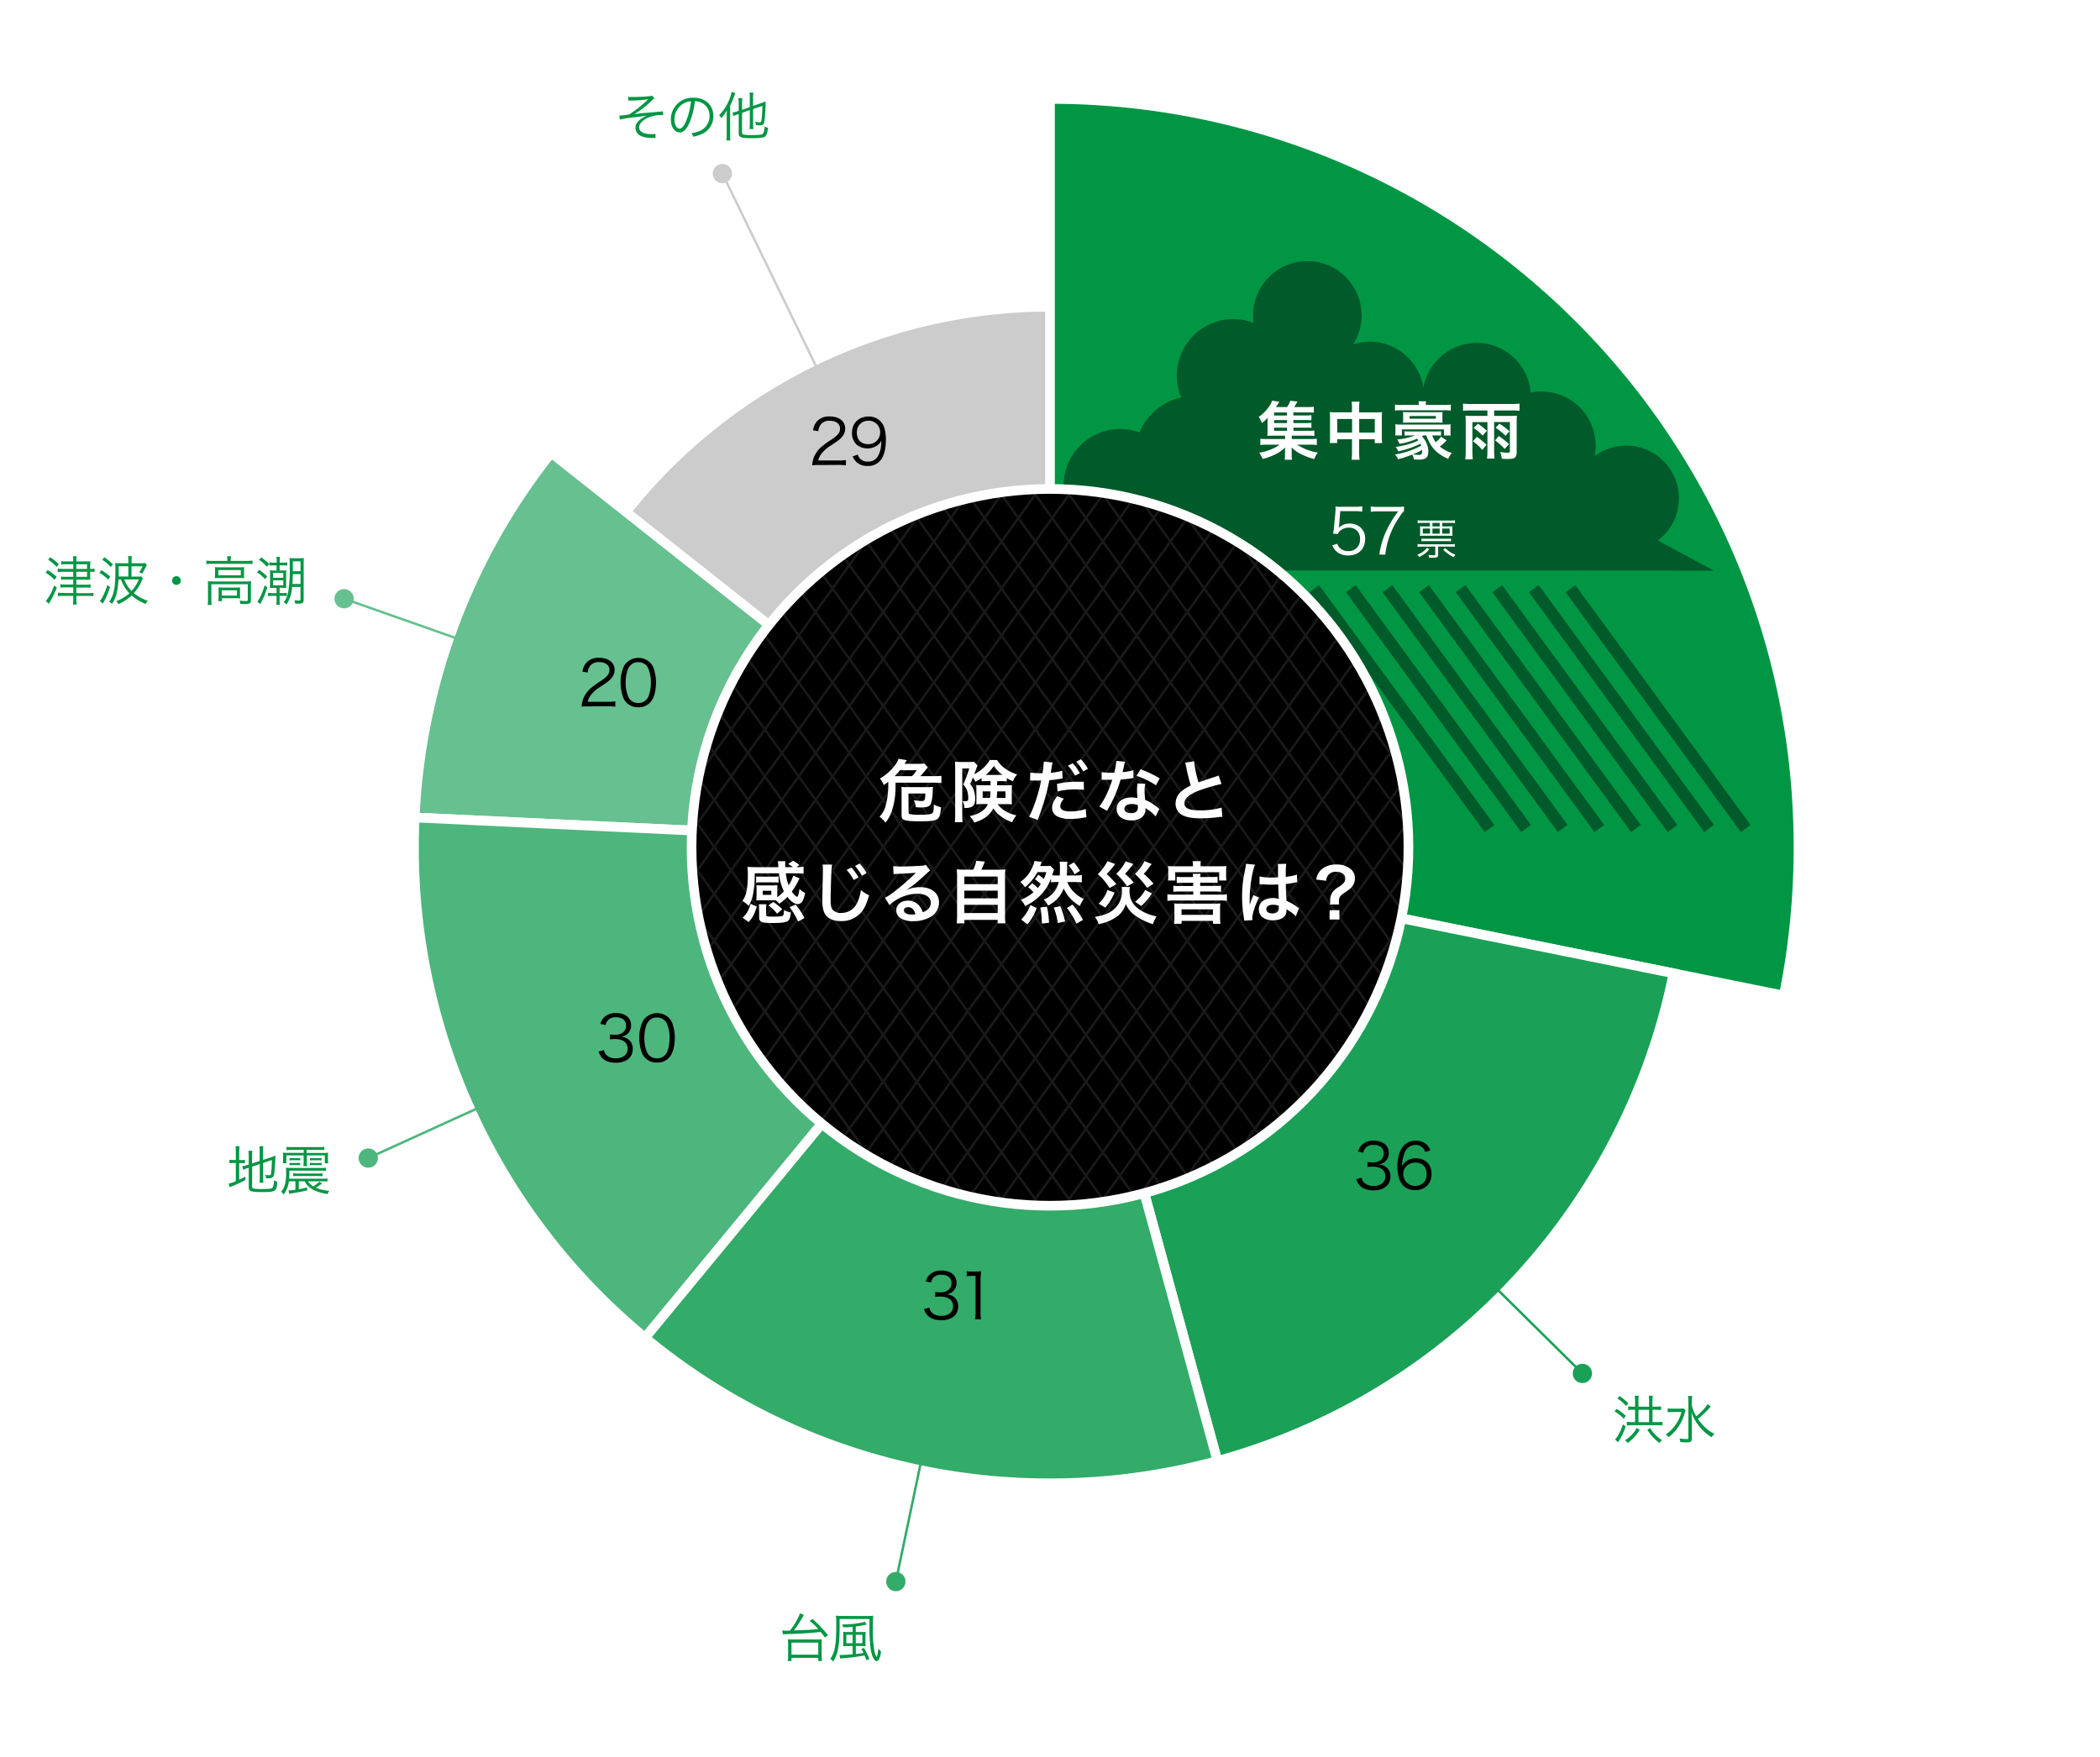 <svg xmlns="http://www.w3.org/2000/svg" xmlns:xlink="http://www.w3.org/1999/xlink" viewBox="0 0 870 727.91" role="img" aria-labelledby="g06"><defs><style>.cls-1,.cls-23,.cls-24,.cls-3,.cls-4,.cls-5,.cls-6,.cls-7,.cls-8{stroke:#fff;}.cls-1,.cls-10,.cls-11,.cls-12,.cls-19,.cls-23,.cls-24,.cls-3,.cls-4,.cls-5,.cls-6,.cls-7,.cls-8,.cls-9{stroke-miterlimit:10;}.cls-1,.cls-24,.cls-3,.cls-4,.cls-5,.cls-6,.cls-7,.cls-8{stroke-width:4px;}.cls-2{fill:#fff;}.cls-18,.cls-3{fill:#ccc;}.cls-25,.cls-4{fill:#009644;}.cls-17,.cls-5{fill:#66c08f;}.cls-16,.cls-6{fill:#4db67c;}.cls-14,.cls-7{fill:#1aa157;}.cls-15,.cls-8{fill:#33ab69;}.cls-10,.cls-11,.cls-12,.cls-13,.cls-19,.cls-23,.cls-24,.cls-9{fill:none;}.cls-9{stroke:#1aa157;}.cls-10{stroke:#33ab69;}.cls-11{stroke:#4db67c;}.cls-12{stroke:#66c08f;}.cls-13{stroke:#ccc;stroke-linecap:round;stroke-linejoin:round;}.cls-19{stroke:#000;stroke-width:5px;}.cls-19,.cls-20{opacity:0.4;}.cls-21{clip-path:url(#clip-path);}.cls-22{opacity:0.1;}</style><clipPath id="clip-path"><circle class="cls-1" cx="435" cy="351.1" r="148.5"/></clipPath></defs><title id="g06">グラフ：危険だなと感じる自然災害は？</title><g id="レイヤー_2" data-name="レイヤー 2"><g id="graph"><rect class="cls-2" width="870" height="727.91"/><circle class="cls-3" cx="435" cy="351.1" r="224"/><path class="cls-4" d="M739,412.51a311.49,311.49,0,0,0,6.09-61.41C745.08,179.85,606.25,41,435,41V351.1Z"/><path class="cls-5" d="M171.8,338.73,435,351.1,228.36,187.61A262.24,262.24,0,0,0,171.8,338.73Z"/><path class="cls-6" d="M171.8,338.73c-.19,4.1-.3,8.22-.3,12.37a263,263,0,0,0,95.74,203.2L435,351.1Z"/><path class="cls-7" d="M693.32,403.29,435,351.1l69.36,254.26A263.87,263.87,0,0,0,693.32,403.29Z"/><path class="cls-8" d="M435,614.6a263.76,263.76,0,0,0,69.36-9.24L435,351.1,267.24,554.3A262.42,262.42,0,0,0,435,614.6Z"/><line class="cls-9" x1="435" y1="351.1" x2="655.56" y2="569.08"/><line class="cls-10" x1="435" y1="351.1" x2="371.14" y2="655.33"/><line class="cls-11" x1="152.56" y1="479.85" x2="435" y2="351.1"/><line class="cls-12" x1="435" y1="351.1" x2="142.56" y2="248.08"/><line class="cls-13" x1="435" y1="351.1" x2="299.28" y2="71.93"/><circle class="cls-14" cx="655.56" cy="569.08" r="4"/><circle class="cls-15" cx="371.14" cy="655.33" r="4"/><circle class="cls-16" cx="152.56" cy="479.85" r="4"/><circle class="cls-17" cx="142.56" cy="248.08" r="4"/><circle class="cls-18" cx="299.28" cy="71.93" r="4"/><line class="cls-19" x1="544.45" y1="243.9" x2="617.07" y2="343.28"/><line class="cls-19" x1="559.61" y1="243.9" x2="632.23" y2="343.28"/><line class="cls-19" x1="574.78" y1="243.9" x2="647.4" y2="343.28"/><line class="cls-19" x1="589.94" y1="243.9" x2="662.56" y2="343.28"/><line class="cls-19" x1="605.11" y1="243.9" x2="677.73" y2="343.28"/><line class="cls-19" x1="620.27" y1="243.9" x2="692.89" y2="343.28"/><line class="cls-19" x1="635.44" y1="243.9" x2="708.06" y2="343.28"/><line class="cls-19" x1="650.61" y1="243.9" x2="723.22" y2="343.28"/><path class="cls-20" d="M710,236.46l-23.17-12.52A21.8,21.8,0,1,0,660.64,189a22.45,22.45,0,0,0-26.51-26.34,22.42,22.42,0,0,0-44.45-1.91,22.41,22.41,0,0,0-29.07-18.07,22.48,22.48,0,1,0-41.26-8.9,23.41,23.41,0,0,0-30,30.87,24.47,24.47,0,0,0-17.23,14.55,23.41,23.41,0,1,0-2.83,44.8,28.82,28.82,0,0,0,23.69,12.4h161.4c.7,0,1.39,0,2.08-.08l0,.08Z"/><circle cx="435" cy="351.1" r="148.5"/><g class="cls-21"><g class="cls-22"><line class="cls-23" x1="161.3" y1="202.71" x2="374.49" y2="499.11"/><line class="cls-23" x1="175.3" y1="202.71" x2="388.49" y2="499.11"/><line class="cls-23" x1="189.3" y1="202.71" x2="402.49" y2="499.11"/><line class="cls-23" x1="203.3" y1="202.71" x2="416.49" y2="499.11"/><line class="cls-23" x1="217.3" y1="202.71" x2="430.49" y2="499.11"/><line class="cls-23" x1="231.3" y1="202.71" x2="444.49" y2="499.11"/><line class="cls-23" x1="245.3" y1="202.71" x2="458.49" y2="499.11"/><line class="cls-23" x1="259.3" y1="202.71" x2="472.49" y2="499.11"/><line class="cls-23" x1="273.3" y1="202.71" x2="486.49" y2="499.11"/><line class="cls-23" x1="287.3" y1="202.71" x2="500.49" y2="499.11"/><line class="cls-23" x1="301.3" y1="202.71" x2="514.49" y2="499.11"/><line class="cls-23" x1="315.3" y1="202.71" x2="528.49" y2="499.11"/><line class="cls-23" x1="329.3" y1="202.71" x2="542.49" y2="499.11"/><line class="cls-23" x1="343.3" y1="202.71" x2="556.49" y2="499.11"/><line class="cls-23" x1="357.3" y1="202.71" x2="570.49" y2="499.11"/><line class="cls-23" x1="371.3" y1="202.71" x2="584.49" y2="499.11"/><line class="cls-23" x1="385.3" y1="202.71" x2="598.49" y2="499.11"/><line class="cls-23" x1="399.3" y1="202.71" x2="612.49" y2="499.11"/><line class="cls-23" x1="413.3" y1="202.71" x2="626.49" y2="499.11"/><line class="cls-23" x1="427.3" y1="202.71" x2="640.49" y2="499.11"/><line class="cls-23" x1="441.3" y1="202.71" x2="654.49" y2="499.11"/><line class="cls-23" x1="455.3" y1="202.71" x2="668.49" y2="499.11"/><line class="cls-23" x1="469.3" y1="202.71" x2="682.49" y2="499.11"/><line class="cls-23" x1="483.3" y1="202.71" x2="696.49" y2="499.11"/><line class="cls-23" x1="497.3" y1="202.71" x2="710.49" y2="499.11"/><line class="cls-23" x1="161.3" y1="202.71" x2="374.49" y2="499.11"/><line class="cls-23" x1="710.49" y1="202.71" x2="497.3" y2="499.11"/><line class="cls-23" x1="696.49" y1="202.71" x2="483.3" y2="499.11"/><line class="cls-23" x1="682.49" y1="202.71" x2="469.3" y2="499.11"/><line class="cls-23" x1="668.49" y1="202.71" x2="455.3" y2="499.11"/><line class="cls-23" x1="654.49" y1="202.71" x2="441.3" y2="499.11"/><line class="cls-23" x1="640.49" y1="202.71" x2="427.3" y2="499.11"/><line class="cls-23" x1="626.49" y1="202.71" x2="413.3" y2="499.11"/><line class="cls-23" x1="612.49" y1="202.71" x2="399.3" y2="499.11"/><line class="cls-23" x1="598.49" y1="202.71" x2="385.3" y2="499.11"/><line class="cls-23" x1="584.49" y1="202.71" x2="371.3" y2="499.11"/><line class="cls-23" x1="570.49" y1="202.71" x2="357.3" y2="499.11"/><line class="cls-23" x1="556.49" y1="202.71" x2="343.3" y2="499.11"/><line class="cls-23" x1="542.49" y1="202.71" x2="329.3" y2="499.11"/><line class="cls-23" x1="528.49" y1="202.71" x2="315.3" y2="499.11"/><line class="cls-23" x1="514.49" y1="202.71" x2="301.3" y2="499.11"/><line class="cls-23" x1="500.49" y1="202.71" x2="287.3" y2="499.11"/><line class="cls-23" x1="486.49" y1="202.71" x2="273.3" y2="499.11"/><line class="cls-23" x1="472.49" y1="202.71" x2="259.3" y2="499.11"/><line class="cls-23" x1="458.49" y1="202.71" x2="245.3" y2="499.11"/><line class="cls-23" x1="444.49" y1="202.71" x2="231.3" y2="499.11"/><line class="cls-23" x1="430.49" y1="202.71" x2="217.3" y2="499.11"/><line class="cls-23" x1="416.49" y1="202.71" x2="203.3" y2="499.11"/><line class="cls-23" x1="402.49" y1="202.71" x2="189.3" y2="499.11"/><line class="cls-23" x1="388.49" y1="202.71" x2="175.3" y2="499.11"/><line class="cls-23" x1="374.49" y1="202.71" x2="161.3" y2="499.11"/><line class="cls-23" x1="710.49" y1="202.71" x2="497.3" y2="499.11"/></g></g><circle class="cls-24" cx="435" cy="351.1" r="148.5"/><path class="cls-2" d="M386.62,321.6a24.21,24.21,0,0,0,3.39-.14v3a25.59,25.59,0,0,0-3.22-.14H371v1.43A31,31,0,0,1,369.48,336a14.66,14.66,0,0,1-2.63,4.84,12.54,12.54,0,0,0-2.46-2.41,10.82,10.82,0,0,0,2.55-4.68A32.59,32.59,0,0,0,368,325c0-.48,0-.64,0-1.09a16.72,16.72,0,0,1-1.85,1.37,10.11,10.11,0,0,0-1.62-2.69,20.68,20.68,0,0,0,6.22-5.49,8.85,8.85,0,0,0,1.48-2.69l3.5.56a4.51,4.51,0,0,0-.59.9l-.39.62h5.4a16.92,16.92,0,0,0,2.74-.14l1.46,1.6-.92,1.15a26.87,26.87,0,0,1-2.13,2.49Zm-8.76,0a16.53,16.53,0,0,0,1.9-2.46h-6.89a26.57,26.57,0,0,1-2.24,2.46Zm-1.46,14.84c0,.53.11.73.5.87a18.41,18.41,0,0,0,4.4.28c3.16,0,4.48-.2,5-.73s.53-1.43.56-3.5a11.81,11.81,0,0,0,3,1.12c-.56,5.6-1,5.82-9.35,5.82-3.28,0-5.12-.2-6-.62s-1-.9-1-2.21v-9.41a19.07,19.07,0,0,0-.08-2,18,18,0,0,0,2,.08h9a18.36,18.36,0,0,0,2.1-.08,16,16,0,0,0-.11,1.65,19.79,19.79,0,0,1-.73,5.29c-.48,1.09-1.65,1.57-3.89,1.57-.73,0-1.26,0-2.38-.11a7.62,7.62,0,0,0-.87-2.91,21,21,0,0,0,3.33.36c1.18,0,1.43-.53,1.48-3.11h-7Z"/><path class="cls-2" d="M408.93,323.67c-1.12,0-1.6,0-2.27.08v-1.34a18.26,18.26,0,0,1-2.6,1.54,5.4,5.4,0,0,0-1-1.71c-.59,1.43-.62,1.51-1.12,2.55a8,8,0,0,1,1.51,2.66A11.31,11.31,0,0,1,404,331c0,2.07-.56,3.08-2,3.53a7.39,7.39,0,0,1-2.49.25,5.72,5.72,0,0,0-.78-2.88,10.44,10.44,0,0,0,1.12.11c1,0,1.29-.25,1.29-1.23a11.65,11.65,0,0,0-.28-2.46,6.39,6.39,0,0,0-1.79-3.22,47.14,47.14,0,0,0,2.46-6.69h-2.88V337.5a21.54,21.54,0,0,0,.14,3.16h-3.25a23.37,23.37,0,0,0,.17-3.22V318.24c0-.92,0-1.74-.08-2.63a14.48,14.48,0,0,0,2.13.11h3.86a10.31,10.31,0,0,0,1.9-.11l1.46,1.65c-.22.48-.34.73-.36.81-.14.36-.31.84-.53,1.4a13.62,13.62,0,0,1-.5,1.32,15.87,15.87,0,0,0,3.47-2.3,13.14,13.14,0,0,0,3-3.58h3c1.74,2.77,4.42,4.7,8.34,6a8,8,0,0,0-1.74,2.83,20.45,20.45,0,0,1-2.55-1.32v1.32a21.94,21.94,0,0,0-2.27-.08h-1.76v1.71h3.72c1.12,0,1.71,0,2.44-.08-.06,1.23-.08,1.57-.08,2.24v3.56c0,.56,0,1.32.08,2.21a23.36,23.36,0,0,0-2.63-.11h-3.3c1.71,2.3,4,3.7,7.76,4.68a10.38,10.38,0,0,0-1.74,2.83,17.6,17.6,0,0,1-4.51-2.32,11.91,11.91,0,0,1-3.28-3.44c-1.46,2.83-3.86,4.62-7.92,5.91a8.82,8.82,0,0,0-1.9-2.69,13.05,13.05,0,0,0,5-2,7,7,0,0,0,2.58-3H407a22.72,22.72,0,0,0-2.55.11c0-.25,0-.25.06-.76,0-.25,0-.76,0-1.12v-4.12a17.35,17.35,0,0,0-.08-2,17.48,17.48,0,0,0,2.41.08h3.53v-1.71Zm-1.82,4.23v2.72h3a21.71,21.71,0,0,0,.25-2.72Zm8.18-6.8a17.17,17.17,0,0,1-3.53-3.75,17.66,17.66,0,0,1-3.39,3.75h6.92Zm-2.18,6.8a24.55,24.55,0,0,1-.2,2.72h3.64V327.9Z"/><path class="cls-2" d="M426.84,320.11a22.28,22.28,0,0,0,3.75.25c.34,0,.64,0,1.29,0a34,34,0,0,0,.53-4.28,3.82,3.82,0,0,0,0-.5l3.7.34a19,19,0,0,0-.45,2.18c-.06.34-.11.73-.2,1.23,0,.14-.08.36-.17.87a25.56,25.56,0,0,0,4.79-.84l.14,3.22a1.23,1.23,0,0,1-.25,0l-.64.11a38,38,0,0,1-4.59.59,93.09,93.09,0,0,1-4.87,16.49l-3.53-1.37c1.82-3.25,4.06-10,5-15H431l-.62,0h-2c-.39,0-.9,0-1.12,0a4.14,4.14,0,0,0-.53,0Zm13.89,10.84c-1.12,1.43-1.46,2.1-1.46,3.11,0,1.43,1.4,2.16,4.2,2.16a21.43,21.43,0,0,0,6.36-1l.25,3.42c-.5.06-.64.08-1.37.2a30,30,0,0,1-5.21.48,11.37,11.37,0,0,1-5.63-1.12,4,4,0,0,1-2-3.44c0-1.48.53-2.74,2.07-4.87Zm8.32-3.67a32.56,32.56,0,0,0-10.92.64l-.25-3.11a35.77,35.77,0,0,1,8.34-.9c.84,0,1.48,0,2.77,0Zm-4.62-11a18.16,18.16,0,0,1,2.94,4.12l-2,1a18.91,18.91,0,0,0-2.94-4.17Zm4.34,3.39a20.64,20.64,0,0,0-2.86-4.06l1.88-1a16.21,16.21,0,0,1,2.91,3.95Z"/><path class="cls-2" d="M466.09,315.6a14,14,0,0,0-.45,1.88c-.14.67-.28,1.23-.59,2.46a24.07,24.07,0,0,0,4.48-.78l.08,3.22a5.45,5.45,0,0,0-.9.14c-1,.17-2.72.36-4.45.5a53.61,53.61,0,0,1-3.08,8.12c-.64,1.37-.9,1.88-2,3.84-.36.67-.36.67-.53,1l-3.22-1.79a25.43,25.43,0,0,0,2.72-4.48,43.06,43.06,0,0,0,2.63-6.61l-1.76,0c-.36,0-.53,0-1.12,0l-1.48,0v-3.19a19.46,19.46,0,0,0,3.78.25c.34,0,.81,0,1.43,0a28.61,28.61,0,0,0,.84-4.87Zm12.68,22.68a16.93,16.93,0,0,0-4.28-3.47c0,.25.06.45.06.56a4.48,4.48,0,0,1-1.2,3,6.47,6.47,0,0,1-4.65,1.57c-3.7,0-6.1-1.85-6.1-4.7s2.49-4.82,6-4.82a13.94,13.94,0,0,1,2.6.25c-.08-1.29-.14-2.38-.14-3.22a14.85,14.85,0,0,1,.22-2.83l3.25.17a9.33,9.33,0,0,0-.34,2.83,29.86,29.86,0,0,0,.25,3.84,17.48,17.48,0,0,1,4.42,2.58,10.37,10.37,0,0,1,1,.76,5.27,5.27,0,0,0,.42.39Zm-9.94-5.12c-1.82,0-3,.76-3,1.93s1,1.82,2.74,1.82c1.9,0,2.83-.78,2.83-2.35,0-.28-.06-1-.06-1A7,7,0,0,0,468.83,333.16Zm10.08-7.76a34.28,34.28,0,0,0-8.06-3.92l1.68-2.72a44.23,44.23,0,0,1,7.9,3.75Z"/><path class="cls-2" d="M494.69,315.44a46.93,46.93,0,0,0,1.85,8.76c1.82-.67,1.82-.67,7.25-2.46a7.68,7.68,0,0,0,1.06-.42l1.2,3.53a68.43,68.43,0,0,0-9.24,2.69c-4.09,1.51-6.13,3.3-6.13,5.32s1.9,2.91,6.41,2.91a30.65,30.65,0,0,0,9-1.15l.31,3.84a17.46,17.46,0,0,0-2.27.2,59.15,59.15,0,0,1-6.55.42c-3.89,0-6.33-.48-8.12-1.54a5.3,5.3,0,0,1-2.44-4.68,6.57,6.57,0,0,1,2.49-5,17.27,17.27,0,0,1,3.81-2.41,71.36,71.36,0,0,1-1.88-7.59A11.82,11.82,0,0,0,491,316Z"/><path class="cls-2" d="M322,371.77a18.23,18.23,0,0,0,2.77-2.41,22.28,22.28,0,0,1-2.07-7.5H312.67a40.63,40.63,0,0,1-.84,9.38,14.08,14.08,0,0,1-1.71,4.17,9,9,0,0,0-2.52-2.07,10.68,10.68,0,0,0,1.65-3.95,33.5,33.5,0,0,0,.56-6.69,28.88,28.88,0,0,0-.14-3.53c1,.08,2.13.14,3.36.14h9.41a1,1,0,0,0,0-.31c0-.28,0-.28-.06-.9a7.62,7.62,0,0,0-.17-1.26h3.16a13.64,13.64,0,0,0-.06,1.62c0,.22,0,.31,0,.84h3.19a14.06,14.06,0,0,0-2-1.29l2.07-1.34a12.91,12.91,0,0,1,2.63,1.79l-1.29.84a18.6,18.6,0,0,0,3-.17V362a29.83,29.83,0,0,0-3.44-.14h-3.92a21.23,21.23,0,0,0,1.18,5,15.5,15.5,0,0,0,1.9-4l2.63,1.09c-.28.5-.28.5-.7,1.34a27,27,0,0,1-2.52,4.12,7,7,0,0,0,1.18,1.48,2.83,2.83,0,0,0,1,.7c.39,0,.76-1.34,1-3.3a10.14,10.14,0,0,0,2.35,1.76c-.7,3.28-1.6,4.56-3.11,4.56-1.32,0-2.91-1.15-4.26-3a20,20,0,0,1-3.36,2.86,6.59,6.59,0,0,0-1.43-1.43c-.39,0-.62,0-1.12,0h-5.18a15.09,15.09,0,0,0-1.76.08q0-.29.08-1.76v-2.86a14.18,14.18,0,0,0-.08-1.71,16.1,16.1,0,0,0,1.79.08h5.15a15.42,15.42,0,0,0,1.79-.08,13.68,13.68,0,0,0-.06,1.68v3.28Zm-8.46,3.89c-1.09,3.36-1.62,4.4-3.39,6.41l-2.49-1.82a10.6,10.6,0,0,0,3.25-5.77Zm9-9.94a10.63,10.63,0,0,0-1.74-.11H315a10.21,10.21,0,0,0-1.74.11v-2.58a9.58,9.58,0,0,0,1.74.11h5.82a10.19,10.19,0,0,0,1.74-.11Zm2.24,11.56v-.2a11.14,11.14,0,0,0,2.86,1c-.22,2.1-.53,3-1.23,3.53s-2.49.84-6.13.84c-4.87,0-5.77-.39-5.77-2.44v-3.33a9.46,9.46,0,0,0-.17-2h3.19a7.15,7.15,0,0,0-.14,1.62v2.8c0,.62.31.7,3.08.7,2.3,0,3.47-.11,3.84-.39a1.15,1.15,0,0,0,.36-.78,8,8,0,0,0,.11-1.09Zm-8.79-6.5h3.56v-1.68H316Zm5.94,7.81a15.62,15.62,0,0,0-3.61-3.42l2-1.43a20.2,20.2,0,0,1,3.75,3Zm7.7-3.78a30,30,0,0,1,3.64,5.57l-2.63,1.46a29.64,29.64,0,0,0-3.5-5.94Z"/><path class="cls-2" d="M344.74,358.25a25.57,25.57,0,0,0-.34,3.78c-.11,2.6-.28,8.29-.28,10.28,0,2.66.17,3.67.73,4.51a4.43,4.43,0,0,0,3.75,1.46,7.21,7.21,0,0,0,6.78-4.79,18.77,18.77,0,0,0,1.29-4.7,13,13,0,0,0,3.39,2.16c-1.12,3.78-2,5.6-3.33,7.14a10.6,10.6,0,0,1-8.4,3.56,9.13,9.13,0,0,1-4.9-1.23c-1.93-1.29-2.74-3.44-2.74-7.2,0-1.46.06-4.28.22-11.28,0-.84,0-1.43,0-1.82a13.93,13.93,0,0,0-.11-1.9Zm8,1.23a20,20,0,0,1,2.94,4.12l-2,1a21,21,0,0,0-2.94-4.17Zm4.34,3.39a23.33,23.33,0,0,0-2.86-4.06l1.88-1a17,17,0,0,1,2.91,3.95Z"/><path class="cls-2" d="M375.27,368.89a13.67,13.67,0,0,1,5.88-1.29c4.79,0,7.87,2.46,7.87,6.3a6.84,6.84,0,0,1-3.81,6.19,13.85,13.85,0,0,1-6.78,1.6A9.47,9.47,0,0,1,373,380.4a4,4,0,0,1-1.68-3.22c0-2.32,2-4,4.82-4a6,6,0,0,1,4.84,2.29,7.53,7.53,0,0,1,1.29,2.52c2.32-.87,3.33-2.07,3.33-4.06,0-2.18-2.16-3.61-5.54-3.61a17.25,17.25,0,0,0-11.54,4.7l-1.9-3a25.1,25.1,0,0,0,3.95-2.63,93.49,93.49,0,0,0,8.37-7.28l.5-.5,0,0c-1.06.14-2.86.25-7.92.48a9.22,9.22,0,0,0-1.34.14l-.14-3.36a25.09,25.09,0,0,0,3.3.17c2.38,0,5.8-.14,8.51-.34a4.13,4.13,0,0,0,1.74-.36l1.74,2.46a6,6,0,0,0-1.46,1.15c-1.4,1.29-3.44,3.11-4.4,3.92-.5.42-2.52,1.93-3.08,2.3a11,11,0,0,1-1.15.73Zm.84,7c-1,0-1.65.5-1.65,1.29,0,1.12,1.26,1.76,3.33,1.76a7.56,7.56,0,0,0,1.46-.11C378.74,376.87,377.68,375.86,376.11,375.86Z"/><path class="cls-2" d="M403.18,360.35a15.28,15.28,0,0,0,1.29-3.7L408,357c-.5,1.34-.92,2.3-1.43,3.36h6.5a28.64,28.64,0,0,0,3.44-.14,26.73,26.73,0,0,0-.14,3.44v15.68a19.14,19.14,0,0,0,.17,3.25h-3.22v-1.43H399.49v1.43h-3.16a24.12,24.12,0,0,0,.17-3.25V363.65a27.54,27.54,0,0,0-.14-3.44,27.84,27.84,0,0,0,3.42.14Zm-3.67,6h13.83V363.2H399.51Zm0,5.88h13.83v-3.19H399.51Zm0,6.08h13.83v-3.39H399.51Z"/><path class="cls-2" d="M427.63,365.95a17.4,17.4,0,0,1,2.3,2,19.17,19.17,0,0,0,1.26-1.62,17.52,17.52,0,0,0-2.41-2l1.37-1.85a15.57,15.57,0,0,1,2.27,1.71,18.07,18.07,0,0,0,1.06-2.83h-3.7a20.36,20.36,0,0,1-5.12,6.27,9.17,9.17,0,0,0-2-2.16,13.89,13.89,0,0,0,4.87-5.79,8.75,8.75,0,0,0,1-2.94l3.08.39c-.11.22-.14.31-.25.56a4.06,4.06,0,0,1-.25.62s0,.06-.2.53h2.24a12.83,12.83,0,0,0,2-.11l1.51,1.54c-.14.42-.14.42-.31,1.06-.11.28-.22.7-.48,1.34.67.05,1.34.08,2.27.08h.9c.06-1.15.08-1.76.08-2.88a16.71,16.71,0,0,0-.14-2.8h3.22a13,13,0,0,0-.11,2.46c0,.92-.06,1.82-.17,3.22h3.33a21.48,21.48,0,0,0,2.94-.17v3.05a22.06,22.06,0,0,0-2.94-.17h-3.08a11.82,11.82,0,0,0,3.08,4.48,12.27,12.27,0,0,0,3.75,2.52,9.66,9.66,0,0,0-1.57,2.94,15.34,15.34,0,0,1-6.75-7.25,14.56,14.56,0,0,1-2.32,3.95,16.07,16.07,0,0,1-4.14,3.14,8.43,8.43,0,0,0-1.85-2.49,10,10,0,0,0,6.24-7.28h-.48a18.44,18.44,0,0,0-2.72.14V364a19.09,19.09,0,0,1-4.48,7.08,23.53,23.53,0,0,1-3.33,2.72c-.73.48-1.34.81-2.91,1.65a7.24,7.24,0,0,0-1.82-2.6,18.71,18.71,0,0,0,5.26-3.13,12,12,0,0,0-2.21-2.1ZM423.06,381a16.48,16.48,0,0,0,3.81-6l2.6,1.23a20.73,20.73,0,0,1-3.84,6.8Zm8.57,1.68A37.86,37.86,0,0,0,431,376l2.74-.31a39.34,39.34,0,0,1,.87,6.66Zm6.58-.22a25.65,25.65,0,0,0-1.65-6.41l2.69-.59a33.57,33.57,0,0,1,2,6.36Zm7.73.28a27.83,27.83,0,0,0-3.95-6.5l2.3-1.43a34.54,34.54,0,0,1,4.37,6.36Zm-1.06-25.4a21.13,21.13,0,0,1,2.55,3.47l-2.27,1.46a15.6,15.6,0,0,0-2.46-3.67Z"/><path class="cls-2" d="M468.08,367.54a9.09,9.09,0,0,0-.14,1.65c0,3.44,1.37,5.88,4.48,7.92a19.07,19.07,0,0,0,6.75,2.6,12.69,12.69,0,0,0-1.54,3.22,24.9,24.9,0,0,1-7.36-3.61,10.54,10.54,0,0,1-3.86-4.73,9.74,9.74,0,0,1-3.64,5.15,18,18,0,0,1-7.62,3.16,9.11,9.11,0,0,0-1.57-3c3.7-.59,5.88-1.43,7.73-3a9.6,9.6,0,0,0,3.5-7.67,11.08,11.08,0,0,0-.11-1.74ZM462,358a32.3,32.3,0,0,1-3.53,4.17,30.21,30.21,0,0,1,4,4.2l-2.8,1.6a24.3,24.3,0,0,0-4.87-5.77,19.42,19.42,0,0,0,4-5.35Zm-.25,11.82a21.22,21.22,0,0,1-3.86,6.22l-2.74-1.6a13.24,13.24,0,0,0,3.64-5.66ZM469.48,358a30.66,30.66,0,0,1-3.39,4.06,29.93,29.93,0,0,1,3.64,3.67l-2.8,1.51a29.59,29.59,0,0,0-4.48-5.18,17.78,17.78,0,0,0,3.89-5.18Zm7.64,0-1.51,2a13.94,13.94,0,0,1-1.79,2.07,31.27,31.27,0,0,1,4.09,4.09l-2.69,1.71a34.49,34.49,0,0,0-5-5.74,20.28,20.28,0,0,0,3.95-5.35Zm.11,12.18a21.65,21.65,0,0,1-4.45,5.21l-2.52-1.76a15.16,15.16,0,0,0,4.17-4.87Z"/><path class="cls-2" d="M502,363.37a15.86,15.86,0,0,0,2.44-.11v2.6a19.78,19.78,0,0,0-2.44-.11h-4.79v1.32h6.22a15.59,15.59,0,0,0,2.44-.11v2.55a20,20,0,0,0-2.44-.11h-6.22v1.29h8.26a18.71,18.71,0,0,0,2.83-.14v2.74a15.48,15.48,0,0,0-2.83-.17h-19a15.84,15.84,0,0,0-2.83.17v-2.74a18.49,18.49,0,0,0,2.83.14h7.87v-1.29h-5.74a20.74,20.74,0,0,0-2.49.11V367a17.47,17.47,0,0,0,2.49.11h5.74v-1.32H490a20.19,20.19,0,0,0-2.49.11v-2.6a17.25,17.25,0,0,0,2.49.11h4.26a7.64,7.64,0,0,0-.14-1.34h3.22a7.18,7.18,0,0,0-.17,1.34Zm-7.78-4.76a9,9,0,0,0-.17-1.79h3.44a8.48,8.48,0,0,0-.14,1.76v.36H505c1.34,0,2.21,0,3.08-.11a13.71,13.71,0,0,0-.11,2v1.85a16.75,16.75,0,0,0,.11,2.16h-3v-3.42h-18.2v3.42h-3a15.83,15.83,0,0,0,.11-2.18v-1.82a14.19,14.19,0,0,0-.11-2,30.56,30.56,0,0,0,3.08.11h7.28Zm-4.73,24.16h-3.08a23.56,23.56,0,0,0,.14-2.6v-3.42a22.93,22.93,0,0,0-.11-2.44,14.18,14.18,0,0,0,2.16.11h14.76a15.21,15.21,0,0,0,2.24-.11,14.34,14.34,0,0,0-.14,2.44v3.44a17.64,17.64,0,0,0,.17,2.58h-3.11v-1.2h-13Zm0-3.7h13v-2.27h-13Z"/><path class="cls-2" d="M515.48,381.49a10.44,10.44,0,0,0-.14-1.09,53.08,53.08,0,0,1-.76-8.9,50.14,50.14,0,0,1,.53-7.42c.14-.84.14-.84.76-4a15,15,0,0,0,.31-2.07v-.11l3.78.39c-1.15,2.44-2.21,9.18-2.24,14.06,0,1,0,1,0,1.46v.45a4.71,4.71,0,0,1,0,.59h0c.14-.31.14-.31.34-.81.06-.2.2-.5.34-1l.53-1.26a5.38,5.38,0,0,0,.34-.87l2.32,1c-1.65,3.25-2.77,6.72-2.77,8.57a5.42,5.42,0,0,0,.06.76Zm6.33-18.34a20.17,20.17,0,0,0,5.07.45c1,0,1.6,0,2.58-.06,0-1.65,0-3.05,0-4.2a7.87,7.87,0,0,0-.08-1.34l3.5-.08a27.3,27.3,0,0,0-.2,4.12v1.29a28,28,0,0,0,3.78-.67l.62-.22.22-.06.11,3.16a4.73,4.73,0,0,0-.81.14c-1,.2-2.41.45-3.89.62v.62c0,1.57,0,1.62.28,6.33a22.38,22.38,0,0,1,4.4,2.55,5.29,5.29,0,0,0,.78.48l-1.34,3.39a10.45,10.45,0,0,0-2.1-1.79l-1.76-1.15v.39a4.88,4.88,0,0,1-.22,1.57c-.64,1.65-2.6,2.63-5.32,2.63-3.67,0-5.91-1.74-5.91-4.59s2.38-4.62,5.77-4.62a6.67,6.67,0,0,1,2.49.39c-.08-.7-.11-2.07-.22-6-1.12,0-1.79.06-2.52.06-1,0-2.16,0-3.47-.14-.39,0-.7,0-.84,0a4.27,4.27,0,0,0-.48,0,1.31,1.31,0,0,0-.28,0,.5.5,0,0,0-.17,0Zm5.68,11.73c-1.79,0-2.91.7-2.91,1.85s1,1.74,2.58,1.74a2.75,2.75,0,0,0,2.27-.87,2.35,2.35,0,0,0,.36-1.51v-.76A5.86,5.86,0,0,0,527.49,374.88Z"/><path class="cls-2" d="M551,374.8a9.69,9.69,0,0,0,.08-1.18l0-.53a5.61,5.61,0,0,1,1.15-3.64,9.35,9.35,0,0,1,2.63-2.1c1.82-1.21,2.46-2.07,2.46-3.36,0-1.71-1.48-2.77-3.86-2.77a3.92,3.92,0,0,0-3.36,1.6,4.07,4.07,0,0,0-.67,2.13l-4.14-.5a7.09,7.09,0,0,1,2.21-4.23,9.07,9.07,0,0,1,6.19-2,8.75,8.75,0,0,1,5.63,1.68,4.81,4.81,0,0,1,2,3.92,5.26,5.26,0,0,1-1,3.3c-.64.9-1.18,1.34-3.44,2.88-1.74,1.18-2.18,1.85-2.18,3.33a13.43,13.43,0,0,0,.08,1.43Zm3.89,2.32V381h-4.06v-3.84Z"/><path class="cls-2" d="M535.89,178.5H542a20.84,20.84,0,0,0,2.52-.1v2.26a15.75,15.75,0,0,0-2.5-.13h-6.86v1.38h7.38a19.59,19.59,0,0,0,3-.13v2.63a18.8,18.8,0,0,0-3-.16h-5.17a22.07,22.07,0,0,0,8.61,3.28,8.21,8.21,0,0,0-1,1.53l-.29.65c-.05.1-.13.29-.23.49a25.81,25.81,0,0,1-5.2-1.9,15.48,15.48,0,0,1-4.21-2.91c.05.75.08,1.43.08,1.72v1.51a6.9,6.9,0,0,0,.16,1.87h-3.09a7.4,7.4,0,0,0,.16-1.85v-1.53c0-.6,0-1.09.08-1.72a14.94,14.94,0,0,1-4.71,3.17,24,24,0,0,1-4.63,1.61,12,12,0,0,0-1.46-2.6,20.54,20.54,0,0,0,5.62-1.66,11.62,11.62,0,0,0,2.81-1.66h-5a18.46,18.46,0,0,0-2.94.16v-2.63a19.19,19.19,0,0,0,2.94.13h7.31v-1.38h-5.15c-1,0-1.59,0-2.21.08a15.78,15.78,0,0,0,.1-2.08V175.3c0-.83,0-1.53.08-2.26a14.32,14.32,0,0,1-2.39,2.26,10.22,10.22,0,0,0-1.35-2.55,16.54,16.54,0,0,0,4.76-5A8.41,8.41,0,0,0,527,166l3,.49a24,24,0,0,1-1.43,2.18h4.65a10.51,10.51,0,0,0,1.35-2.63l2.94.36a25.66,25.66,0,0,1-1.35,2.26h5.59a16.7,16.7,0,0,0,2.55-.13V171a16.3,16.3,0,0,0-2.16-.1h-6.32v1.25h5a15.38,15.38,0,0,0,2.47-.13v2.13a15.12,15.12,0,0,0-2.47-.1h-5v1.25h5a15.45,15.45,0,0,0,2.47-.13v2.13a18.35,18.35,0,0,0-2.47-.1h-5Zm-2.7-7.59h-5.36v1.25h5.36Zm0,3.15h-5.36v1.25h5.36Zm-5.36,3.15v1.3h5.36v-1.3Z"/><path class="cls-2" d="M560.11,169.27a16.76,16.76,0,0,0-.16-2.83h3.28a19.13,19.13,0,0,0-.16,2.73v1.69h7.13a18.59,18.59,0,0,0,2.37-.1,19,19,0,0,0-.1,2.29V181a18,18,0,0,0,.13,2.6h-3.07V182h-6.45v5.28a20.46,20.46,0,0,0,.18,3.22h-3.33a21.82,21.82,0,0,0,.18-3.22V182H554v1.56h-3.07A19.57,19.57,0,0,0,551,181v-8a20.57,20.57,0,0,0-.1-2.26,20,20,0,0,0,2.34.1h6.84ZM554,173.61v5.64h6.14v-5.64Zm15.55,5.64v-5.64h-6.45v5.64Z"/><path class="cls-2" d="M589.8,180.4a6.67,6.67,0,0,1-.75.39,9.06,9.06,0,0,1,2.68,6.19c0,2.52-1,3.46-3.85,3.46-.52,0-1.3,0-2.13-.08a5.83,5.83,0,0,0-.65-2c-.91.34-1.77.65-2.76,1a19.36,19.36,0,0,1-1.87.57l-1.27.39a6.81,6.81,0,0,0-1.3-2,34.09,34.09,0,0,0,10.89-3.67c-.13-.36-.18-.49-.31-.81a37.38,37.38,0,0,1-9.23,3.17,6,6,0,0,0-1.07-1.82,36.43,36.43,0,0,0,4.86-1,22.25,22.25,0,0,0,4.58-1.74,5.44,5.44,0,0,0-.57-.68,27.88,27.88,0,0,1-7.28,2.13,5.28,5.28,0,0,0-1-1.79,26.75,26.75,0,0,0,7.46-1.69h-2.47a17.62,17.62,0,0,0-1.85.08v-1.82a11.14,11.14,0,0,0,1.85.1h11.52a11,11,0,0,0,1.72-.1v1.82a15.83,15.83,0,0,0-1.74-.08h-1.9a9.14,9.14,0,0,0,1.46,2.78,9.44,9.44,0,0,0,2.13-2.24l2.37,1.46a16.35,16.35,0,0,1-2.83,2.6,14.79,14.79,0,0,0,5,2.68,8.77,8.77,0,0,0-1.51,2.44c-3.41-1.51-5.46-3.12-7.07-5.59a18.05,18.05,0,0,1-2-4.13Zm-2-12.61a6.08,6.08,0,0,0-.16-1.51h3.17a2.11,2.11,0,0,1-.05.29,8.3,8.3,0,0,0-.08,1.22h7.54a15.29,15.29,0,0,0,2.83-.16v2.5a18.83,18.83,0,0,0-2.86-.13H580.72a19.12,19.12,0,0,0-2.81.13v-2.5a16.45,16.45,0,0,0,2.91.16ZM578,180.42a9.12,9.12,0,0,0,.1-1.59v-1.48a11.12,11.12,0,0,0-.08-1.53,26.82,26.82,0,0,0,2.86.1h17.29c1.22,0,2,0,2.83-.1a10,10,0,0,0-.08,1.51v1.59a8.49,8.49,0,0,0,.1,1.53h-2.81v-2.52H580.77v2.5Zm5.56-5.33c-.94,0-1.35,0-2.34.08a10.7,10.7,0,0,0,.08-1.35v-1.77a8.48,8.48,0,0,0-.08-1.33c.94.05,1.4.08,2.39.08h11.67c1,0,1.53,0,2.37-.08a10.54,10.54,0,0,0-.08,1.38v1.69a12.27,12.27,0,0,0,.05,1.38c-1-.08-1.35-.08-2.31-.08Zm.42-1.59h10.89v-1.12H584Zm3.67,15c1.25,0,1.53-.34,1.53-1.87a1.06,1.06,0,0,0,0-.26,21.29,21.29,0,0,1-3.93,1.92A19.32,19.32,0,0,0,587.64,188.48Z"/><path class="cls-2" d="M609.32,170.07a21.12,21.12,0,0,0-3.2.16v-3a25.56,25.56,0,0,0,3.15.16h17.08a26.92,26.92,0,0,0,3.17-.16v3a23.52,23.52,0,0,0-3.17-.16H619v2.26h7a20,20,0,0,0,2.44-.1,20.7,20.7,0,0,0-.1,2.39v12.61c0,2.37-.73,2.94-3.67,2.94-.81,0-1.48,0-2.52-.1a9.06,9.06,0,0,0-.7-2.83,17.51,17.51,0,0,0,3.07.34c.88,0,1-.1,1-.7v-12H619v11.88a23.16,23.16,0,0,0,.18,3.25h-3.12a30.46,30.46,0,0,0,.16-3.25V174.91H610v12.22a27.42,27.42,0,0,0,.16,3.2h-3.12a26.2,26.2,0,0,0,.18-3.2V174.62a21.26,21.26,0,0,0-.1-2.39,24.23,24.23,0,0,0,2.57.1h6.53v-2.26ZM611.84,181a32,32,0,0,1,4,3.3l-1.77,2.13a17.87,17.87,0,0,0-3.85-3.56Zm.44-5.43A27.07,27.07,0,0,1,616,178.5l-1.77,2a19,19,0,0,0-3.74-3.15Zm8.66,5.1a31.85,31.85,0,0,1,4.21,3.35l-1.77,2a24.46,24.46,0,0,0-4-3.54Zm.23-5.12a23.55,23.55,0,0,1,4.19,3.17l-1.66,1.87c-1-1.09-1-1.12-4.08-3.38Z"/><path class="cls-25" d="M669.74,583.78a22.72,22.72,0,0,1,3.81,2.86l-.86,1.23a15.23,15.23,0,0,0-3.81-3.06ZM673.5,591a26,26,0,0,1-2.68,5.83,6.37,6.37,0,0,0-.44.79l-1.28-1.17a8.92,8.92,0,0,0,1.34-1.85,18.6,18.6,0,0,0,1.89-4.42Zm-2.55-12.54a21.75,21.75,0,0,1,3.63,3l-.9,1.14a15.69,15.69,0,0,0-3.65-3.15Zm8.36,14a19.56,19.56,0,0,1-2.35,3.12,17.28,17.28,0,0,1-2.62,2.31,4.48,4.48,0,0,0-1.14-1.08,14.11,14.11,0,0,0,2.95-2.44,10.29,10.29,0,0,0,1.89-2.71Zm3.89-9.57V580.5a14.16,14.16,0,0,0-.13-2.18h1.67a13.22,13.22,0,0,0-.15,2.2v2.33H686a13.3,13.3,0,0,0,2.16-.13v1.54a15,15,0,0,0-2.13-.13h-1.41v5.13h1.92a14.69,14.69,0,0,0,2.2-.13v1.54a15.18,15.18,0,0,0-2.2-.13H676.16a15.28,15.28,0,0,0-2.18.13v-1.54a14.37,14.37,0,0,0,2.18.13h1.23v-5.13h-.75a13.52,13.52,0,0,0-2.09.13v-1.54a13.52,13.52,0,0,0,2.09.13h.75v-2.31a14,14,0,0,0-.15-2.22h1.67a14,14,0,0,0-.13,2.22v2.31Zm0,6.4v-5.13h-4.42v5.13Zm.44,2.4a13.18,13.18,0,0,0,2.07,2.75,15.65,15.65,0,0,0,2.82,2.27,4.69,4.69,0,0,0-1,1.23,19.15,19.15,0,0,1-2.9-2.64,17.37,17.37,0,0,1-2.16-2.86Z"/><path class="cls-25" d="M698.33,584.42c-.18.44-.2.53-.46,1.36a18.81,18.81,0,0,1-6.56,9.7,5,5,0,0,0-1.23-1.1,14.52,14.52,0,0,0,3.65-3.43,16.09,16.09,0,0,0,2.9-5.9H693a12.74,12.74,0,0,0-2.09.13v-1.61a13,13,0,0,0,2.13.11h2.35a13.87,13.87,0,0,0,2.09-.09Zm10.41-1.61a6.86,6.86,0,0,0-.62.68c-.53.62-2,2.13-2.84,2.88-.62.55-.62.55-1.87,1.54a20.15,20.15,0,0,0,2.6,3.15,16,16,0,0,0,4.29,3.08,5,5,0,0,0-1.17,1.39,18.8,18.8,0,0,1-4.73-4,19.48,19.48,0,0,1-2.49-3.65,14.42,14.42,0,0,1-1.17-2.79c.13,1.91.18,3.13.18,4.29v6.51c0,1.39-.44,1.76-2,1.76a26.81,26.81,0,0,1-2.79-.15,4.38,4.38,0,0,0-.35-1.52,16.17,16.17,0,0,0,2.95.31c.62,0,.75-.11.75-.64v-15a14.43,14.43,0,0,0-.15-2.22h1.74a11.75,11.75,0,0,0-.18,2.2v1.52a13.77,13.77,0,0,0,1.85,4.71c2.49-2.09,3.94-3.67,4.64-5.06Z"/><path class="cls-25" d="M327.26,675.63a26.93,26.93,0,0,0,4.16-7.13l1.61.59-.24.46a49.51,49.51,0,0,1-3.85,6c5.88-.18,6.36-.2,10.08-.55a24.69,24.69,0,0,0-3.61-3.39l1.21-.77A52.79,52.79,0,0,1,343,677.5l-1.23,1c-.86-1.17-1.14-1.52-1.8-2.31-3,.33-4,.42-7.79.64-2.16.13-3.28.18-5,.22l-1.83.07a9.9,9.9,0,0,0-1,.09l-.31-1.63a13.26,13.26,0,0,0,1.69.11l.53,0Zm-.88,12.63a16.53,16.53,0,0,0,.13-2V681a14.94,14.94,0,0,0-.11-1.76,12.12,12.12,0,0,0,1.74.09h10.63a12.33,12.33,0,0,0,1.74-.09,10.63,10.63,0,0,0-.11,1.76v5.26a15,15,0,0,0,.13,2H339v-1.34H327.9v1.34Zm1.52-2.64H339v-5H327.9Z"/><path class="cls-25" d="M359.28,669.6a18.54,18.54,0,0,0,2.49-.13,51.09,51.09,0,0,0-.15,5.13,47.39,47.39,0,0,0,.64,9.53c.26,1.23.7,2.33.9,2.33s.2-.15.31-.64a21.64,21.64,0,0,0,.4-2.71,5.66,5.66,0,0,0,1.1,1.08,9.69,9.69,0,0,1-.75,3.26,1.24,1.24,0,0,1-1.06.81c-1,0-2-2-2.46-5a65.77,65.77,0,0,1-.48-9.53v-2.9H347.84v2.93c0,8-.66,11.57-2.68,14.72a4.41,4.41,0,0,0-1.19-1.12c2-2.88,2.49-6,2.49-14.43a21.81,21.81,0,0,0-.18-3.48,21.1,21.1,0,0,0,2.51.13Zm-8,12.43a15.92,15.92,0,0,0-2,.11,11.74,11.74,0,0,0,.09-1.72V678c0-.77,0-1.21-.07-1.85a15.64,15.64,0,0,0,2,.09h1.94v-2.18c-1.3.13-2,.18-3.85.22a4.82,4.82,0,0,0-.55-1.19,36.25,36.25,0,0,0,7.28-.62,6.21,6.21,0,0,0,2.09-.57l.86,1.21a33.9,33.9,0,0,1-4.53.79v2.33h2.09a14.4,14.4,0,0,0,2-.09,12.08,12.08,0,0,0-.09,1.76v2.55a9.63,9.63,0,0,0,.09,1.63c-.53,0-1.06-.07-1.72-.07h-2.35v3.34c1.3-.15,1.8-.22,3.17-.46a12.75,12.75,0,0,0-.88-1.63l1.08-.46a33.15,33.15,0,0,1,2.27,4.6l-1.25.53a17.48,17.48,0,0,0-.77-2,78.71,78.71,0,0,1-9.07,1.17,7.31,7.31,0,0,0-1,.13l-.29-1.47c.2,0,.46,0,.62,0,.79,0,3.19-.15,4.8-.33V682Zm-.66-4.67v3.52h2.62v-3.52Zm3.92,3.52h2.73v-3.52h-2.73Z"/><path class="cls-25" d="M97.71,477.38a18,18,0,0,0-.13-2.44h1.63a18.21,18.21,0,0,0-.13,2.46v3.28h.62a8.34,8.34,0,0,0,1.76-.11V482a13.83,13.83,0,0,0-1.78-.09h-.59v6.91c.95-.44,1.34-.64,2.49-1.28l.13,1.34A42.41,42.41,0,0,1,96,491.57c-.31.11-.64.26-.88.37l-.37-1.52a12.43,12.43,0,0,0,2.95-1v-7.53H96.9a8.4,8.4,0,0,0-1.85.13v-1.5a8.1,8.1,0,0,0,1.85.13h.81Zm6.73,14.26c0,.53.13.7.66.84a16,16,0,0,0,3.54.2c3.1,0,4-.13,4.38-.64a6.4,6.4,0,0,0,.46-3,4.06,4.06,0,0,0,1.41.57c-.26,4.07-.66,4.33-6.38,4.33-4.55,0-5.46-.33-5.46-2v-8.08l-.48.15a12.08,12.08,0,0,0-1.83.7l-.4-1.5a8.43,8.43,0,0,0,1.91-.44l.79-.26v-3.45a15.83,15.83,0,0,0-.13-2.24h1.65a15.64,15.64,0,0,0-.13,2.18v3.08l3.15-1.06v-4.07a13.9,13.9,0,0,0-.13-2h1.63A14.65,14.65,0,0,0,109,477v3.61l3.39-1.12a16.2,16.2,0,0,0,1.74-.68c-.09,2.2-.18,3.74-.35,5.9-.15,2-.44,2.88-1,3.21a3,3,0,0,1-1.58.31c-.2,0-.46,0-1-.07a5.12,5.12,0,0,0-.33-1.39,7.82,7.82,0,0,0,1.69.2c.51,0,.62-.11.73-.75a44.51,44.51,0,0,0,.35-5.57L109,481.87v6.07a14.45,14.45,0,0,0,.13,2.11h-1.63a14.35,14.35,0,0,0,.13-2.13v-5.59l-3.15,1.06Z"/><path class="cls-25" d="M119.69,489.48a11.45,11.45,0,0,1-2.13,5.43,4.37,4.37,0,0,0-1.08-1.06c1.52-1.94,2.07-4,2.07-7.88a18.78,18.78,0,0,0-.09-2.13,14,14,0,0,0,2,.11h12.58a12,12,0,0,0,2-.11v1.32a12.48,12.48,0,0,0-2-.11H119.89v.7a25.61,25.61,0,0,1-.11,2.66h13.88a11.74,11.74,0,0,0,2-.11v1.28a12,12,0,0,0-2-.11h-6.07a6.21,6.21,0,0,0,2.16,2.11,11.5,11.5,0,0,0,2.53-1.94l1.14.75a24.24,24.24,0,0,1-2.6,1.74,18.41,18.41,0,0,0,5.63,1.32,4.46,4.46,0,0,0-.75,1.3c-5-.77-8.16-2.49-9.46-5.28h-2.46v3.28c1.45-.26,2-.37,3.5-.75l0,1.21c-1.63.42-3.28.75-5.26,1.06-1.23.2-1.54.26-2.16.4l-.33-1.43h.24a19.65,19.65,0,0,0,2.62-.26v-3.5Zm1-13a12.35,12.35,0,0,0-2,.11V475.2a12.94,12.94,0,0,0,2,.11h11.68a12.92,12.92,0,0,0,2-.11v1.34a12.49,12.49,0,0,0-2-.11h-5.37v1.3H134a12,12,0,0,0,1.94-.11,8.71,8.71,0,0,0-.09,1.63v.95A11.53,11.53,0,0,0,136,482h-1.43v-3.26h-7.44v2.55a11.19,11.19,0,0,0,.11,1.89h-1.58a12.17,12.17,0,0,0,.13-1.89v-2.55h-7.17V482h-1.45a11.72,11.72,0,0,0,.13-1.78v-1a11.6,11.6,0,0,0-.09-1.63,12.11,12.11,0,0,0,2,.11h6.62v-1.3Zm-.75,3.34a11.73,11.73,0,0,0,1.43.07H123a11.83,11.83,0,0,0,1.41-.07v1a8.3,8.3,0,0,0-1.41-.09h-1.58a8.41,8.41,0,0,0-1.43.09Zm0,2a12.2,12.2,0,0,0,1.43.07h1.56a12.33,12.33,0,0,0,1.41-.07v1a12.33,12.33,0,0,0-1.41-.07h-1.56a12.2,12.2,0,0,0-1.43.07Zm1.47,4.31a10.88,10.88,0,0,0,1.92.11h8.36a11.19,11.19,0,0,0,1.92-.11v1.25a11.45,11.45,0,0,0-1.94-.11h-8.32a11.14,11.14,0,0,0-1.94.11Zm11.82-5.3a8.31,8.31,0,0,0-1.41-.09h-2a8.25,8.25,0,0,0-1.43.09v-1a11.73,11.73,0,0,0,1.43.07h2a11.59,11.59,0,0,0,1.41-.07Zm0,2a12.61,12.61,0,0,0-1.41-.07h-2a12.73,12.73,0,0,0-1.43.07v-1a12.47,12.47,0,0,0,1.43.07h2a12.6,12.6,0,0,0,1.41-.07Z"/><path class="cls-25" d="M19.74,236.21A25.76,25.76,0,0,1,23.46,239l-.86,1.25a17.44,17.44,0,0,0-3.7-2.95Zm3.81,7.24a41.41,41.41,0,0,1-2.79,5.83c-.13.24-.24.42-.51.92L19,249.06a20.82,20.82,0,0,0,3.43-6.47Zm-2.73-12.54a19.71,19.71,0,0,1,3.54,2.88l-.9,1.12a16.65,16.65,0,0,0-3.52-3Zm9.53,2.88H27.13a14.25,14.25,0,0,0-1.76.09v-1.36a9.77,9.77,0,0,0,1.78.11h3.19v-.13a11,11,0,0,0-.13-2h1.56a11,11,0,0,0-.13,2v.13h4.07a15.33,15.33,0,0,0,1.72-.07c0,.64-.07,1.19-.07,1.72v1.45a8.23,8.23,0,0,0,1.83-.13V237a13.61,13.61,0,0,0-1.83-.09v1.63a15.84,15.84,0,0,0,.07,1.65c-.37,0-.95,0-1.69,0H31.64v2.09H35.4a14.76,14.76,0,0,0,2.13-.13v1.39a18.7,18.7,0,0,0-2.16-.09H31.64v2.33h4.8a15.26,15.26,0,0,0,2.27-.13V247a21.32,21.32,0,0,0-2.29-.09H31.64v1.34a15.57,15.57,0,0,0,.13,2.24H30.21a15.5,15.5,0,0,0,.13-2.22v-1.36H26.21A15.68,15.68,0,0,0,24,247v-1.43a15.11,15.11,0,0,0,2.2.13h4.14v-2.33H27a13.06,13.06,0,0,0-2,.13v-1.43a12.29,12.29,0,0,0,2,.13h3.34v-2.09H27.09a14,14,0,0,0-1.76.09V238.9a10.27,10.27,0,0,0,1.78.11h3.23v-2.09H26.16a16,16,0,0,0-2.24.13v-1.47a13.06,13.06,0,0,0,2.27.15h4.16Zm5.72,1.94v-1.94H31.64v1.94ZM31.64,239h4.42v-2.09H31.64Z"/><path class="cls-25" d="M42,236.26a23.21,23.21,0,0,1,3.67,2.68l-.84,1.21a17.36,17.36,0,0,0-3.63-2.82Zm3.59,7a31.18,31.18,0,0,1-2.75,6.38,5.08,5.08,0,0,1-.24.46L41.34,249a6,6,0,0,0,.92-1.25,25.44,25.44,0,0,0,2.2-5.32Zm.26-8.32a16.92,16.92,0,0,0-3.5-3l.92-1a23.12,23.12,0,0,1,3.5,2.93Zm3.23,5.15c-.24,4.8-1,7.66-2.66,10.12a4.12,4.12,0,0,0-1.23-.86A10.51,10.51,0,0,0,47,245.54c.59-2.18.81-4.86.81-9.51a26.83,26.83,0,0,0-.09-2.75,12.49,12.49,0,0,0,2.13.11h3.34v-.79a12.18,12.18,0,0,0-.13-2.18h1.58a11.52,11.52,0,0,0-.13,2.18v.79H58.1a9.63,9.63,0,0,0,2-.11l.77.79a4.55,4.55,0,0,0-.44.79,27.61,27.61,0,0,1-1.56,2.82,4.67,4.67,0,0,0-1.25-.53,10.24,10.24,0,0,0,1.45-2.51h-4.6v4.27h2.2a8.17,8.17,0,0,0,1.76-.11l.79.81c-.18.33-.24.48-.48,1a18.52,18.52,0,0,1-3.3,5.17,18.36,18.36,0,0,0,5.77,3.15,4.77,4.77,0,0,0-.88,1.32,19.11,19.11,0,0,1-5.79-3.54A18.29,18.29,0,0,1,49,250.32a3.71,3.71,0,0,0-.84-1.23,16.73,16.73,0,0,0,5.46-3.28,15,15,0,0,1-3.46-5.68Zm4.09-1.21v-4.27h-4v1.58c0,.79,0,1.52,0,2.68Zm-1.67,1.21a12.83,12.83,0,0,0,3,4.77,14.91,14.91,0,0,0,3-4.77Z"/><path class="cls-25" d="M74.89,240.55a1.8,1.8,0,1,1-1.8-1.8A1.81,1.81,0,0,1,74.89,240.55Z"/><path class="cls-25" d="M94.18,232a8.06,8.06,0,0,0-.13-1.5h1.67a7.66,7.66,0,0,0-.13,1.47v.44h6.87a15.42,15.42,0,0,0,2.18-.13v1.45a16.36,16.36,0,0,0-2.18-.11H87.65a16.38,16.38,0,0,0-2.18.11v-1.45a15.46,15.46,0,0,0,2.22.13h6.49Zm-8,10.83a18.63,18.63,0,0,0-.09-2,20.28,20.28,0,0,0,2.18.09h13.64a17,17,0,0,0,2.13-.09,18.05,18.05,0,0,0-.09,1.94v5.83c0,.75-.13,1.12-.51,1.36s-.73.31-1.89.31c-.51,0-.64,0-2-.07a4.42,4.42,0,0,0-.29-1.36,16.89,16.89,0,0,0,2.49.2c.79,0,.9-.07.9-.51v-6.45H87.56v6.34a13.64,13.64,0,0,0,.13,2.24H86.06a15.88,15.88,0,0,0,.13-2.22Zm2.93-6.18c0-.7,0-1.21-.07-1.67a17.47,17.47,0,0,0,2.09.09h8.16a14.91,14.91,0,0,0,1.87-.09c0,.64-.07.95-.07,1.69v1.19a11.06,11.06,0,0,0,.07,1.72,17.08,17.08,0,0,0-2-.09H91a18.24,18.24,0,0,0-2,.09,16.11,16.11,0,0,0,.07-1.72Zm1.34,1.72h9.31v-2.16H90.46Zm9,8a13.51,13.51,0,0,0,.07,1.56c-.57,0-1.25-.07-2-.07H91.89v1.21H90.46a12.73,12.73,0,0,0,.11-1.83V245a15.8,15.8,0,0,0-.07-1.61c.51,0,1,.07,1.78.07h5.28c.84,0,1.36,0,1.94-.07a13,13,0,0,0-.07,1.5Zm-7.57.4h6.29V244.6H91.87Z"/><path class="cls-25" d="M107.34,236.12a21.39,21.39,0,0,1,3.34,2.73l-.88,1.14a14.67,14.67,0,0,0-3.32-2.86Zm3.39,7.28a31.1,31.1,0,0,1-2.4,5.92c-.22.46-.33.66-.48,1l-1.23-1.1c.9-.92,2.07-3.5,3-6.65ZM108.24,231a18.94,18.94,0,0,1,3.26,2.73l-.95,1.1a14.92,14.92,0,0,0-3.26-2.88Zm6.4,1.85a12,12,0,0,0-.13-2.13H116a11.67,11.67,0,0,0-.13,2.11v.31H117a9.61,9.61,0,0,0,2-.13v1.36a12,12,0,0,0-2-.11h-1.17v2.13h.66c1.21,0,1.61,0,2.11-.07,0,.62-.07,1.19-.07,2.13v3c0,1,0,1.58.07,2.18-.57,0-.92-.07-2.09-.07h-.68v2.18h1a12.2,12.2,0,0,0,2-.11V247a12.68,12.68,0,0,0-2-.11h-1v1.45a13.26,13.26,0,0,0,.13,2.27h-1.5a13.62,13.62,0,0,0,.13-2.27v-1.45h-1.56a12.82,12.82,0,0,0-2,.13v-1.36a12.51,12.51,0,0,0,2,.11h1.56v-2.18h-.79a16.61,16.61,0,0,0-2,.09,19,19,0,0,0,.09-2.13v-3.15a18.41,18.41,0,0,0-.09-2.09,15.5,15.5,0,0,0,2,.09h.79v-2.13h-1a12.56,12.56,0,0,0-2,.11V233a9.82,9.82,0,0,0,2,.13h1Zm-1.52,6.56h4.25v-2h-4.25Zm0,3.12h4.25v-2.07h-4.25Zm7.9.66a14.66,14.66,0,0,1-2.35,7.3,4.59,4.59,0,0,0-1.12-.95,9.66,9.66,0,0,0,1.85-4.27,56.28,56.28,0,0,0,.64-10.43c0-2,0-3-.09-3.63a20,20,0,0,0,2.2.11h1.67a12.57,12.57,0,0,0,2.07-.11,17.32,17.32,0,0,0-.09,2.16v15.2c0,1.19-.44,1.54-2,1.54-.55,0-.9,0-1.56-.07a4.08,4.08,0,0,0-.26-1.39,11.47,11.47,0,0,0,1.91.2c.44,0,.59-.11.59-.48v-5.19Zm.29-5.3c0,1.78-.09,2.95-.18,4.09h3.37v-4.09Zm3.19-5.3h-3.17v4.09h3.17Z"/><path class="cls-25" d="M260.23,40.1a17.08,17.08,0,0,0,2,.09c2,0,5.15-.13,6.71-.31a4.29,4.29,0,0,0,1.23-.26l.92,1.17a7.11,7.11,0,0,0-1.08.92,42.82,42.82,0,0,1-7.22,5.61,50.88,50.88,0,0,1,5.28-.59c.9-.07,2.24-.2,3.92-.35.9-.07,1.56-.13,2-.18a3,3,0,0,0,.64-.09l.15,1.54h-.48a14.62,14.62,0,0,0-6.05,1.19,7.78,7.78,0,0,0-2.75,2.09,2.78,2.78,0,0,0-.7,1.83c0,1.8,1.89,2.84,5.24,2.84a7.9,7.9,0,0,0,1.5-.13l.07,1.69c-.37,0-.37,0-1.5,0-2.58,0-4.49-.53-5.54-1.43a3.58,3.58,0,0,1-1.3-2.77c0-2,1.63-3.7,4.8-5.08l-1.21.2-3.59.46a56.39,56.39,0,0,0-6.49,1l-.18-1.67h.15a29.15,29.15,0,0,0,3.85-.44,46.7,46.7,0,0,0,7.3-5.68,7.28,7.28,0,0,1,.73-.62,53.34,53.34,0,0,1-6.89.53c-.84,0-.92,0-1.36.09Z"/><path class="cls-25" d="M285.74,50.66c-1.28,2.91-2.57,4.22-4.16,4.22-2.09,0-3.65-2.29-3.65-5.37a8.93,8.93,0,0,1,9.42-9,8.52,8.52,0,0,1,6.05,2.18,7.37,7.37,0,0,1,2.13,5.37,8,8,0,0,1-5,7.59,17,17,0,0,1-3.34,1,3.5,3.5,0,0,0-.77-1.47,13.2,13.2,0,0,0,3.67-1A6.64,6.64,0,0,0,293.94,48a5.8,5.8,0,0,0-3.5-5.52,6.32,6.32,0,0,0-2.55-.55A33,33,0,0,1,285.74,50.66ZM283,43a7.61,7.61,0,0,0-3.59,6.56c0,2.11.92,3.74,2.11,3.74.92,0,1.8-1,2.75-3.19a30.26,30.26,0,0,0,2-8.14A7,7,0,0,0,283,43Z"/><path class="cls-25" d="M301.06,48.29c0-.79,0-1.52.09-2.64a18.23,18.23,0,0,1-2.31,3.3,6.82,6.82,0,0,0-.92-1.19,19.88,19.88,0,0,0,4.25-6.56,14,14,0,0,0,.92-3.12l1.54.48c-.13.31-.2.51-.46,1.25a23.44,23.44,0,0,1-1.69,3.92V55.57c0,1,0,1.87.11,2.62h-1.65a21.83,21.83,0,0,0,.13-2.66Zm6.36-1.52v8.16c0,.55.15.73.81.86a16.84,16.84,0,0,0,3.23.18c2.75,0,3.87-.11,4.38-.4s.79-1.21.95-3.15a4.59,4.59,0,0,0,1.43.55c-.35,2.22-.7,3.21-1.3,3.63s-2.16.66-5.54.66a30.84,30.84,0,0,1-3.19-.13,2.89,2.89,0,0,1-1.8-.66,1.63,1.63,0,0,1-.35-1.21v-8l-.4.13a12,12,0,0,0-1.83.73l-.31-1.52a11,11,0,0,0,1.91-.46l.62-.22v-3a15.84,15.84,0,0,0-.13-2.24h1.65a14.79,14.79,0,0,0-.13,2.18v2.64l3.21-1.12v-4a14.2,14.2,0,0,0-.13-2h1.61a13.92,13.92,0,0,0-.13,2v3.5l3.46-1.19a12.43,12.43,0,0,0,1.74-.7c0,.33,0,.68,0,1,0,1.91-.24,5.37-.4,6.67-.22,1.85-.59,2.27-2,2.27a14.14,14.14,0,0,1-1.58-.09,5.78,5.78,0,0,0-.37-1.41,8.76,8.76,0,0,0,1.76.24c.73,0,.79-.15,1-1.89.13-1.23.22-3,.26-4.91L312,45.16v6.2a14.43,14.43,0,0,0,.13,2.11H310.5a14.18,14.18,0,0,0,.13-2.13V45.62Z"/><path class="cls-2" d="M554.79,217.56a7.41,7.41,0,0,1-.21,1.17,6.32,6.32,0,0,1,4.55-1.79,6.52,6.52,0,0,1,4.68,1.77,6,6,0,0,1,1.74,4.58c0,4.19-2.73,6.86-7,6.86a7,7,0,0,1-5-1.77,8.07,8.07,0,0,1-1.64-2.44l2.13-.62a4,4,0,0,0,.83,1.51,4.84,4.84,0,0,0,3.69,1.53,4.64,4.64,0,0,0,4.86-5,4.36,4.36,0,0,0-4.55-4.73,5.4,5.4,0,0,0-3.41,1.09,3.34,3.34,0,0,0-1.2,1.56l-2-.18a20.79,20.79,0,0,0,.39-2.68l.57-5.88c.05-.75.08-1.07.08-1.56a10.46,10.46,0,0,0-.05-1.12,17.68,17.68,0,0,0,2.76.13h5.36a17.05,17.05,0,0,0,3-.21V212a18,18,0,0,0-3-.21h-6.11Z"/><path class="cls-2" d="M581.65,211.79a10.14,10.14,0,0,0-1.92,2.5,33.44,33.44,0,0,0-5.82,15.5h-2.47a34.19,34.19,0,0,1,3.15-10.37,42.32,42.32,0,0,1,4.68-7.54h-8.45a20,20,0,0,0-2.94.18v-2.21a20.37,20.37,0,0,0,3,.18h7.8a22.71,22.71,0,0,0,3-.13Z"/><path class="cls-2" d="M592.14,227.57a10.53,10.53,0,0,1-4.2,3.22,2.6,2.6,0,0,0-.79-.92,10.74,10.74,0,0,0,2.39-1.3,6.8,6.8,0,0,0,1.62-1.6Zm-3.06-1.08a13,13,0,0,0-1.8.11v-1.19a12.48,12.48,0,0,0,1.8.11h11.83a12.32,12.32,0,0,0,1.8-.11v1.19a12.16,12.16,0,0,0-1.8-.11H595.8v3.33c0,1-.38,1.28-2.09,1.28-.49,0-.9,0-1.67-.07a3.73,3.73,0,0,0-.27-1.12,14.25,14.25,0,0,0,2.05.16c.68,0,.79-.07.79-.47v-3.11Zm0-9.83a12,12,0,0,0-1.76.11v-1.19a12.1,12.1,0,0,0,1.85.11h11.76a12,12,0,0,0,1.84-.11v1.19a11.69,11.69,0,0,0-1.76-.11h-3.49v1.46h2.7a12.61,12.61,0,0,0,1.53-.07,9.68,9.68,0,0,0-.07,1.31v1.39a9.06,9.06,0,0,0,.07,1.3,12.65,12.65,0,0,0-1.55-.07H589.8a13.09,13.09,0,0,0-1.53.07,9.64,9.64,0,0,0,.07-1.28v-1.4a10,10,0,0,0-.07-1.31,12.22,12.22,0,0,0,1.53.07h2.59v-1.46Zm-.18,6.48a9.34,9.34,0,0,0,1.62.09h9a9.49,9.49,0,0,0,1.6-.09v1.15a9.57,9.57,0,0,0-1.6-.09h-9a9.81,9.81,0,0,0-1.62.09Zm.54-4.12v2.05h3V219Zm4-.9h3v-1.46h-3Zm0,3h3V219h-3Zm4.07,0h3.06V219h-3.06Zm1.26,6a11.93,11.93,0,0,0,4.21,2.74,4.21,4.21,0,0,0-.7,1,14.15,14.15,0,0,1-4.39-3.13Z"/><path d="M564.08,488a3.92,3.92,0,0,0,1.59,2.47,5.73,5.73,0,0,0,3.35.94c3,0,4.91-1.56,4.91-4s-1.85-4-5.3-4a18.21,18.21,0,0,0-2.08.13v-2.05a11.13,11.13,0,0,0,1.92.16,5.2,5.2,0,0,0,3.8-1.2,3.58,3.58,0,0,0,1-2.52c0-2.24-1.56-3.54-4.19-3.54a4.09,4.09,0,0,0-3.46,1.38,4.91,4.91,0,0,0-.83,1.85l-2.16-.47a5.91,5.91,0,0,1,1.4-2.6,6.75,6.75,0,0,1,5.17-1.9c3.77,0,6.16,2,6.16,5.1a4.57,4.57,0,0,1-1.82,3.8,5.33,5.33,0,0,1-2.44.94,5.58,5.58,0,0,1,3.2,1.12,4.76,4.76,0,0,1,1.74,3.93c0,3.51-2.7,5.69-7,5.69-2.63,0-4.58-.73-5.82-2.13a6.75,6.75,0,0,1-1.33-2.52Z"/><path d="M590.44,477.34a5,5,0,0,0-.91-1.64,4,4,0,0,0-3.09-1.3,4.75,4.75,0,0,0-4.5,3.22,14.65,14.65,0,0,0-1.09,5.59,5.47,5.47,0,0,1,1.3-1.66,6.18,6.18,0,0,1,4.39-1.59c4,0,6.53,2.5,6.53,6.5s-2.7,6.68-6.81,6.68a7,7,0,0,1-4.71-1.64c-1.69-1.56-2.63-4.47-2.63-8.17,0-3.25.73-6.16,2-7.85a6.53,6.53,0,0,1,5.49-2.83,6.88,6.88,0,0,1,4,1.09,6.59,6.59,0,0,1,2.18,2.91Zm-4.19,4.37a5.26,5.26,0,0,0-3.59,1.48,4.55,4.55,0,0,0-1.3,3.3,4.93,4.93,0,0,0,9,2.78,5.61,5.61,0,0,0,.68-2.76C591,483.45,589.29,481.7,586.25,481.7Z"/><path d="M243.79,292.69a18.69,18.69,0,0,0-2.86.13,12,12,0,0,1,.75-3.43,11.42,11.42,0,0,1,3.38-4.47,35.38,35.38,0,0,1,4-2.86c2.57-1.74,3.43-2.89,3.43-4.47,0-2-1.66-3.25-4.32-3.25a4.3,4.3,0,0,0-3.77,1.69,5.26,5.26,0,0,0-.91,2.63l-2.18-.36a7.06,7.06,0,0,1,1.64-3.74,6.65,6.65,0,0,1,5.23-2c3.93,0,6.45,2,6.45,5a5.43,5.43,0,0,1-1.53,3.69c-.78.88-1.46,1.38-4.42,3.35a14.14,14.14,0,0,0-3.74,3.2,7.28,7.28,0,0,0-1.48,3h8.29a22.58,22.58,0,0,0,3.17-.18v2.18a29.13,29.13,0,0,0-3.2-.16Z"/><path d="M259.67,291.23a6.47,6.47,0,0,1-1.56-2.39,18,18,0,0,1-1-6,15.2,15.2,0,0,1,1.51-7.07,7,7,0,0,1,10.58-1.35,6.55,6.55,0,0,1,1.56,2.39,17.89,17.89,0,0,1,1,6c0,3.15-.68,5.93-1.82,7.51a6.35,6.35,0,0,1-5.51,2.73A6.48,6.48,0,0,1,259.67,291.23Zm1.51-15.55a5.31,5.31,0,0,0-1.17,1.9,16.13,16.13,0,0,0-.81,5.25,14.37,14.37,0,0,0,1.22,6.19,4.43,4.43,0,0,0,4,2.26,4.33,4.33,0,0,0,3.2-1.22,5.12,5.12,0,0,0,1.22-2,16.13,16.13,0,0,0,.81-5.25,14.73,14.73,0,0,0-1.17-6.06,4.39,4.39,0,0,0-4.08-2.37A4.23,4.23,0,0,0,261.18,275.68Z"/><path d="M385,541.83a3.93,3.93,0,0,0,1.59,2.47,5.73,5.73,0,0,0,3.35.94c3,0,4.91-1.56,4.91-4s-1.85-4-5.3-4a18.21,18.21,0,0,0-2.08.13V535.3a11.14,11.14,0,0,0,1.92.16,5.2,5.2,0,0,0,3.8-1.2,3.58,3.58,0,0,0,1-2.52c0-2.24-1.56-3.54-4.19-3.54a4.09,4.09,0,0,0-3.46,1.38,4.94,4.94,0,0,0-.83,1.85l-2.16-.47a5.93,5.93,0,0,1,1.4-2.6,6.75,6.75,0,0,1,5.17-1.9c3.77,0,6.16,2,6.16,5.1a4.57,4.57,0,0,1-1.82,3.8,5.34,5.34,0,0,1-2.44.94,5.57,5.57,0,0,1,3.2,1.12,4.77,4.77,0,0,1,1.74,3.93c0,3.51-2.7,5.69-7,5.69-2.63,0-4.58-.73-5.82-2.13a6.76,6.76,0,0,1-1.33-2.52Z"/><path d="M400.49,526.75a12.55,12.55,0,0,0,2.16.13h1.64a14.74,14.74,0,0,0,2.16-.13,42.59,42.59,0,0,0-.23,4.32V543.7a16.61,16.61,0,0,0,.21,2.94h-2.47a16.42,16.42,0,0,0,.21-2.94V528.65h-1.4a15.65,15.65,0,0,0-2.26.16Z"/><path d="M250.18,435.11a3.93,3.93,0,0,0,1.59,2.47,5.74,5.74,0,0,0,3.35.94c3,0,4.91-1.56,4.91-4s-1.85-4-5.3-4a18.21,18.21,0,0,0-2.08.13v-2.05a11.14,11.14,0,0,0,1.92.16,5.2,5.2,0,0,0,3.8-1.2,3.58,3.58,0,0,0,1-2.52c0-2.24-1.56-3.54-4.19-3.54a4.09,4.09,0,0,0-3.46,1.38,4.92,4.92,0,0,0-.83,1.85l-2.16-.47a5.92,5.92,0,0,1,1.4-2.6,6.75,6.75,0,0,1,5.17-1.9c3.77,0,6.16,2,6.16,5.1a4.57,4.57,0,0,1-1.82,3.8,5.33,5.33,0,0,1-2.44.94,5.58,5.58,0,0,1,3.2,1.12,4.77,4.77,0,0,1,1.74,3.93c0,3.51-2.7,5.69-7,5.69-2.63,0-4.58-.73-5.82-2.13a6.76,6.76,0,0,1-1.33-2.52Z"/><path d="M267.42,438.47a6.46,6.46,0,0,1-1.56-2.39,18,18,0,0,1-1-6,15.2,15.2,0,0,1,1.51-7.07A7,7,0,0,1,277,421.64a6.55,6.55,0,0,1,1.56,2.39,17.9,17.9,0,0,1,1,6c0,3.15-.68,5.93-1.82,7.51a6.36,6.36,0,0,1-5.51,2.73A6.49,6.49,0,0,1,267.42,438.47Zm1.51-15.55a5.31,5.31,0,0,0-1.17,1.9,16.13,16.13,0,0,0-.81,5.25,14.37,14.37,0,0,0,1.22,6.19,4.43,4.43,0,0,0,4,2.26,4.33,4.33,0,0,0,3.2-1.22,5.11,5.11,0,0,0,1.22-2,16.13,16.13,0,0,0,.81-5.25,14.72,14.72,0,0,0-1.17-6.06,4.39,4.39,0,0,0-4.08-2.37A4.23,4.23,0,0,0,268.93,422.92Z"/><path d="M339.32,192.69a18.61,18.61,0,0,0-2.86.13,11.92,11.92,0,0,1,.75-3.43,11.41,11.41,0,0,1,3.38-4.47,35.22,35.22,0,0,1,4-2.86c2.57-1.74,3.43-2.89,3.43-4.47,0-2-1.66-3.25-4.32-3.25a4.3,4.3,0,0,0-3.77,1.69,5.26,5.26,0,0,0-.91,2.63l-2.18-.36a7.07,7.07,0,0,1,1.64-3.74,6.65,6.65,0,0,1,5.23-2c3.93,0,6.45,2,6.45,5a5.43,5.43,0,0,1-1.53,3.69c-.78.88-1.46,1.38-4.42,3.35a14.15,14.15,0,0,0-3.74,3.2,7.28,7.28,0,0,0-1.48,3h8.29a22.72,22.72,0,0,0,3.17-.18v2.18a29.23,29.23,0,0,0-3.2-.16Z"/><path d="M355.38,188.38a4.12,4.12,0,0,0,.94,1.66,4.24,4.24,0,0,0,3.28,1.22,4.49,4.49,0,0,0,4.19-2.39,10.44,10.44,0,0,0,1.12-3.33,29.08,29.08,0,0,0,.23-3,5.2,5.2,0,0,1-1,1.46,7.15,7.15,0,0,1-9.41.1,6.64,6.64,0,0,1-1.77-4.68c0-4.13,2.78-6.84,7-6.84a6.52,6.52,0,0,1,6.29,4.37,15.73,15.73,0,0,1,.75,5.41c0,3.61-.75,6.55-2.16,8.29a6.38,6.38,0,0,1-5.41,2.42,6.58,6.58,0,0,1-4.37-1.4,6.68,6.68,0,0,1-1.82-2.57Zm9.26-9.15a4.77,4.77,0,0,0-4.86-4.91,4.83,4.83,0,0,0-4.13,2.21,5.51,5.51,0,0,0-.68,2.73c0,2.94,1.79,4.78,4.63,4.78A4.81,4.81,0,0,0,364.63,179.23Z"/></g></g></svg>